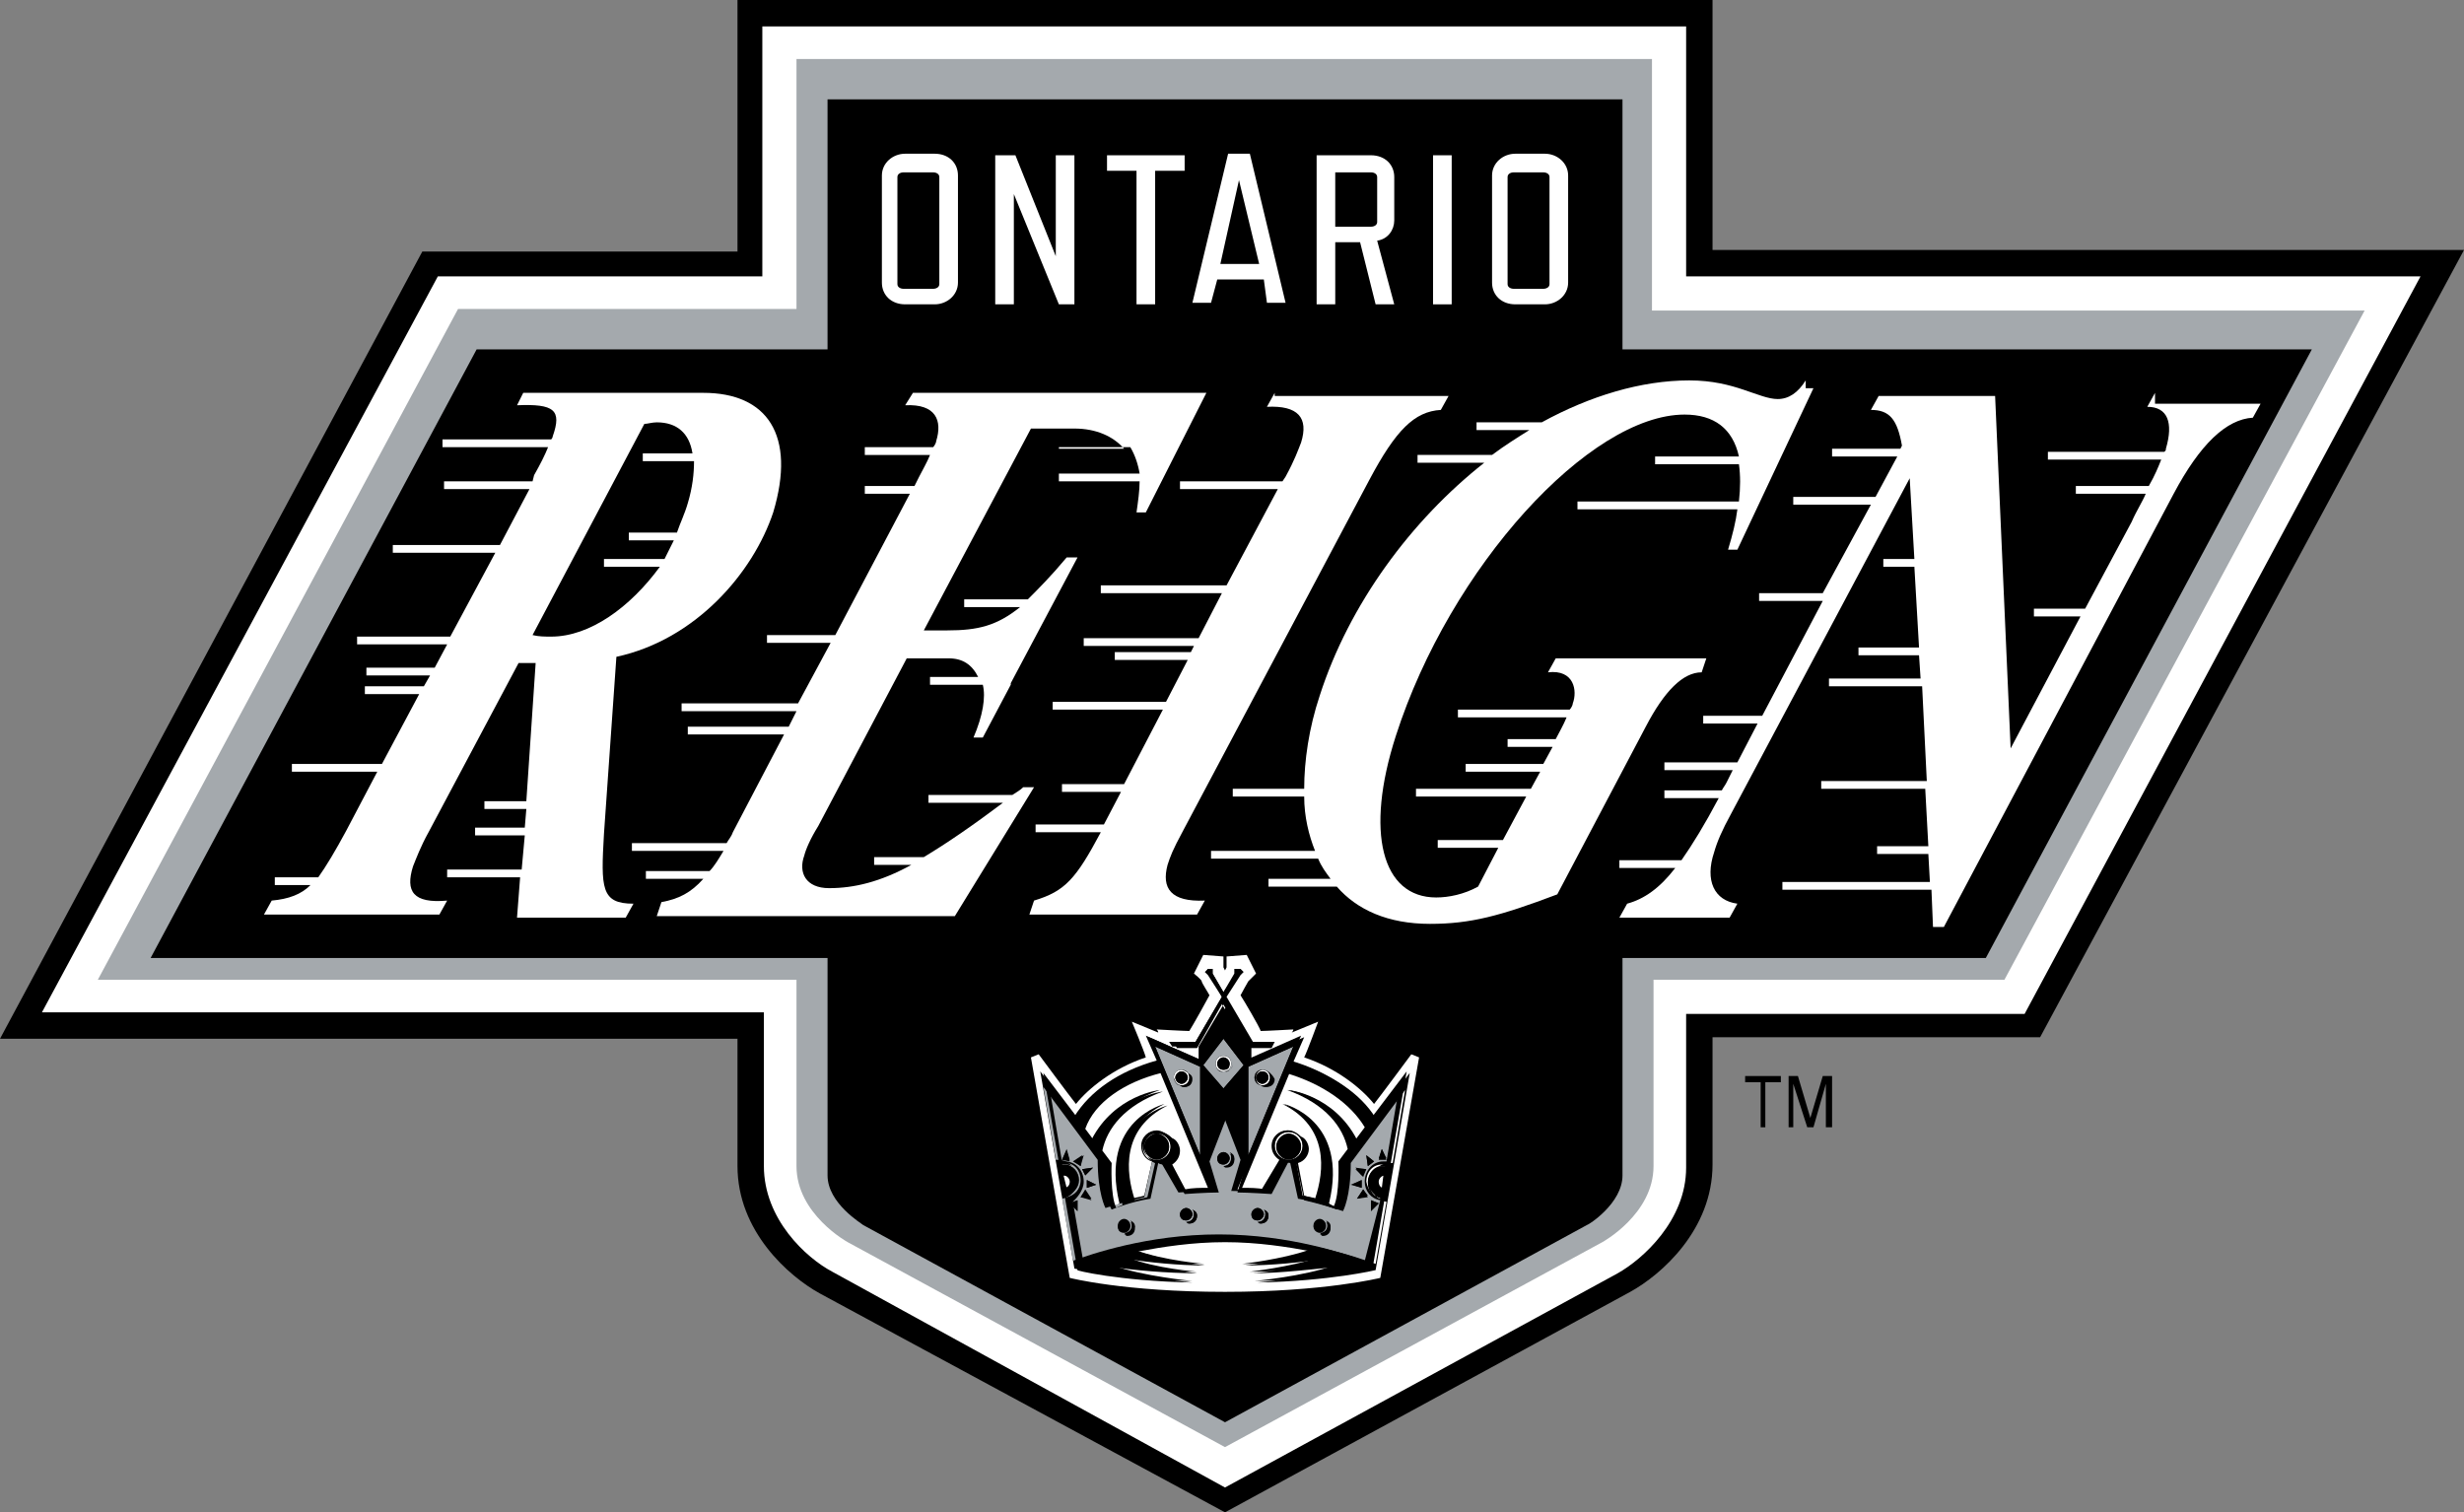 <svg xml:space="preserve" viewBox="81.317 257.733 449.65 275.967" height="275.967px" width="449.65px" y="0px" x="0px" xmlns:xlink="http://www.w3.org/1999/xlink" xmlns="http://www.w3.org/2000/svg" id="Layer_1" version="1.1">
<rect x="81.317" y="257.733" width="449.65" height="275.967" fill="#808080" stroke="none"/>
<g>
	<path d="M230.917,493.75c-5.667-3.117-15.017-11.333-15.017-23.233v-23.233H81.317l77.066-143.65H215.9v-45.9h177.933v45.617
		h137.134L453.616,447h-59.783v23.233c0,11.899-9.35,20.116-15.017,23.233l-73.95,40.233L230.917,493.75z"></path>
	<path d="M233.183,489.783c-4.816-2.55-12.466-9.633-12.466-19.267v-28.05H88.967l72.25-134.3h59.216V262.55h168.583
		v45.617h134.017l-72.25,134.583h-61.767v28.05c0,9.634-7.934,16.717-12.467,19.267l-71.683,39.101L233.183,489.783z" fill="#FFFFFF"></path>
	<path d="M382.783,314.4v-45.9H226.667v45.617H164.9l-65.733,122.4h127.5v34c0,8.783,9.35,13.884,9.35,13.884
		l68.85,37.399l68.85-37.399c0,0,9.35-5.101,9.35-13.884v-34H447.1L512.833,314.4H382.783z" fill="#A4A9AD"></path>
	<path d="M377.4,321.483v-45.617H232.333v45.617H168.3L108.8,432.55h123.534v39.667c0,5.1,6.233,8.783,6.517,9.066l66.017,35.983
		l66.017-35.983c0.283,0,6.517-3.967,6.517-9.066V432.55h66.3l59.5-111.066H377.4z"></path>
	<polygon points="399.783,455.217 402.616,455.217 402.616,463.434 403.467,463.434 403.467,455.217 406.3,455.217 406.3,454.083 
		399.783,454.083"></polygon>
	<polygon points="411.684,461.733 409.417,454.083 407.717,454.083 407.717,463.434 408.566,463.434 408.566,455.5 411.116,463.434 
		412.25,463.434 414.517,455.5 414.517,463.434 415.65,463.434 415.65,454.083 413.95,454.083"></polygon>
	<g>
		<path d="M333.2,490.917l7.083-40.233l-1.417-0.567c0,0-5.666,7.65-6.8,9.067c-2.267-2.834-6.8-6.517-12.75-8.5
			c0.566-1.134,2.55-6.517,2.55-6.517s-3.399,1.416-4.816,1.983c0.283-0.284,0.283-0.567,0.283-0.567s-5.1,0.283-5.949,0.283
			c-0.284-0.85-3.117-5.666-3.684-6.517c0.283-0.566,1.416-2.55,1.416-2.55c0.284-0.283,1.417-1.417,1.417-1.417l-1.7-3.399
			l-3.683,0.283c0,0,0,1.7,0,1.983l-0.283,0.566l-0.283-0.566c0-0.283,0-1.983,0-1.983l-3.684-0.283l-1.7,3.399
			c0,0,1.417,1.134,1.417,1.417s1.133,1.983,1.417,2.55c-0.283,0.567-3.117,5.667-3.683,6.517c-0.85,0-5.95-0.283-5.95-0.283
			s0.283,0.283,0.283,0.567c-1.417-0.567-4.816-1.983-4.816-1.983s2.267,5.383,2.55,6.517c-5.95,1.983-10.483,5.666-12.75,8.5
			c-1.133-1.417-6.8-9.067-6.8-9.067l-1.417,0.567l7.083,40.233c0,0,9.917,2.55,28.333,2.55
			C323,493.467,333.2,490.917,333.2,490.917 M299.483,447.85l4.816-8.216l-2.267-3.967l-0.566-0.567l0.283-0.566h0.85v0.851
			l1.983,3.399l1.983-3.399v-0.851h0.851l0.283,0.566l-0.567,0.567l-2.266,3.967l4.817,8.216h3.683L312.8,448.7h-3.967l-4.816-8.217
			L299.2,448.7h-3.967l-0.567-0.851H299.483z M301.183,488.366c-4.816,0-10.2-0.566-13.883-1.133
			c4.817,1.983,12.467,2.55,12.467,2.55c-5.383,0-11.617-0.85-15.3-1.133c5.383,1.983,14.45,2.833,14.45,2.833
			c-13.316-0.283-21.533-2.267-21.533-2.267l-6.233-35.983l6.233,8.217c2.833-4.533,7.934-8.217,15.017-10.2l-1.983-4.533
			l9.633,4.25V448.7l4.534-7.65l4.533,7.65v2.267l9.634-4.25l-1.983,4.533c6.8,1.983,12.184,5.667,15.017,10.2l6.233-8.217
			l-6.233,35.983c0,0-7.934,1.983-21.533,2.267c0,0,9.066-0.85,14.45-2.833c-3.684,0.566-9.634,1.133-15.3,1.133
			c0,0,7.366-0.85,12.467-2.55c-3.684,0.566-9.067,1.133-13.884,1.133c0,0,7.366-0.85,12.184-2.55c-4.533-0.85-9.917-1.7-15.867-1.7
			c-5.95,0-11.333,0.851-15.866,1.7C293.816,487.8,301.183,488.366,301.183,488.366" fill="#FFFFFF"></path>
		<path d="M278.8,463.434l1.7,2.267c4.25-8.217,12.467-9.066,12.467-9.066c-7.083,2.55-10.2,6.8-11.05,10.767
			l1.7,2.267c0,0-0.283,5.666,0.85,8.217c0.283,0,0.85-0.284,1.133-0.567c-3.684-15.3,8.217-18.133,8.217-18.133
			c-8.5,4.25-7.65,12.184-5.95,17.283c0.85-0.283,1.417-0.283,2.267-0.566l1.417-6.233c-1.133-0.283-1.983-1.417-1.983-2.834
			c0-1.699,1.417-2.833,2.833-2.833c0.85,0,1.7,0.566,2.267,1.134c0.85,0.566,1.417,1.416,1.417,2.267
			c0,1.133-0.567,1.983-1.417,2.55l2.833,4.816c1.417-0.283,2.833-0.283,4.25-0.283l-8.783-21.25
			C286.45,455.217,281.066,458.9,278.8,463.434" fill="#FFFFFF"></path>
		<path d="M314.783,469.383c-0.85-0.566-1.417-1.416-1.417-2.55c0-1.7,1.417-2.833,2.834-2.833
			c0.85,0,1.7,0.566,2.267,1.133c0.85,0.567,1.417,1.417,1.417,2.268c0,1.133-0.851,2.267-1.983,2.55l1.133,5.95
			c0.851,0.283,1.7,0.283,2.267,0.566c1.7-5.101,2.55-13.033-5.95-17.283c0,0,11.9,2.833,8.217,18.133
			c0.567,0.283,0.851,0.283,1.134,0.566c1.133-2.267,0.85-8.216,0.85-8.216l1.7-2.267c-0.85-3.967-3.967-8.217-11.05-10.768
			c0,0,8.217,0.851,12.467,9.067l1.7-2.267c-2.551-4.25-7.65-7.934-14.45-9.917l-8.783,21.25c1.416,0,2.833,0.283,4.25,0.283
			L314.783,469.383z" fill="#FFFFFF"></path>
		<path d="M292.4,464.566c-1.417,0-2.55,1.134-2.55,2.55c0,1.417,1.133,2.551,2.55,2.551s2.55-1.134,2.55-2.551
			C294.95,465.7,293.816,464.566,292.4,464.566 M292.4,469.1c-1.133,0-2.267-1.133-2.267-2.267c0-1.133,1.133-2.267,2.267-2.267
			s2.267,1.134,2.267,2.267C294.667,468.25,293.816,469.1,292.4,469.1" fill="#FFFFFF"></path>
		<path d="M319.033,466.833c0-1.416-1.133-2.55-2.55-2.55s-2.55,1.134-2.55,2.55c0,1.417,1.133,2.55,2.55,2.55
			S319.033,468.25,319.033,466.833 M316.483,469.1c-1.134,0-2.267-1.133-2.267-2.267c0-1.133,1.133-2.267,2.267-2.267
			c1.133,0,2.267,1.134,2.267,2.267C318.75,468.25,317.616,469.1,316.483,469.1" fill="#FFFFFF"></path>
		<path d="M276.533,473.35c0-0.566-0.566-1.133-1.133-1.133h-0.283l0.283,2.267
			C276.25,474.483,276.533,473.917,276.533,473.35" fill="#FFFFFF"></path>
		<path d="M275.683,470.233c-0.283,0-0.566,0-0.566,0v0.283c0.283,0,0.283,0,0.566,0c1.417,0,2.55,1.134,2.55,2.833
			c0,1.417-0.85,2.551-2.267,2.834v0.283c1.417-0.283,2.55-1.417,2.55-3.117C278.517,471.65,277.383,470.233,275.683,470.233" fill="#FFFFFF"></path>
		<path d="M332.634,473.35c0,0.567,0.283,1.134,0.85,1.134l0.283-2.267h-0.283
			C333.2,472.217,332.634,472.783,332.634,473.35" fill="#FFFFFF"></path>
		<path d="M333.2,476.467v-0.283c-1.134-0.283-2.267-1.417-2.267-2.834c0-1.416,1.133-2.833,2.55-2.833
			c0.283,0,0.283,0,0.566,0v-0.283c-0.283,0-0.283,0-0.566,0c-1.7,0-2.833,1.417-2.833,3.116
			C330.934,474.767,331.783,476.184,333.2,476.467" fill="#FFFFFF"></path>
		<path d="M306,451.816c0-0.85-0.567-1.416-1.417-1.416c-0.85,0-1.417,0.566-1.417,1.416
			c0,0.851,0.567,1.417,1.417,1.417C305.433,453.233,306,452.667,306,451.816 M303.45,451.816c0-0.566,0.566-1.133,1.133-1.133
			c0.566,0,1.133,0.566,1.133,1.133s-0.567,1.134-1.133,1.134C304.017,452.95,303.45,452.667,303.45,451.816" fill="#FFFFFF"></path>
		<path d="M311.667,455.783c0.85,0,1.416-0.566,1.416-1.417c0-0.85-0.566-1.416-1.416-1.416
			c-0.851,0-1.417,0.566-1.417,1.416C310.533,455.217,311.1,455.783,311.667,455.783 M311.667,453.233
			c0.566,0,1.133,0.566,1.133,1.133c0,0.567-0.566,1.134-1.133,1.134c-0.567,0-1.134-0.566-1.134-1.134
			C310.533,453.8,311.1,453.233,311.667,453.233" fill="#FFFFFF"></path>
		<path d="M296.933,455.783c0.85,0,1.417-0.566,1.417-1.417c0-0.85-0.567-1.416-1.417-1.416
			c-0.85,0-1.417,0.566-1.417,1.416C295.8,455.217,296.367,455.783,296.933,455.783 M296.933,453.233
			c0.567,0,1.134,0.566,1.134,1.133c0,0.567-0.567,1.134-1.134,1.134c-0.566,0-1.133-0.566-1.133-1.134
			C295.8,453.8,296.367,453.233,296.933,453.233" fill="#FFFFFF"></path>
		<path d="M300.333,452.384l-8.217-3.684l8.217,19.833V452.384z M297.5,456.066c-0.283,0-0.567,0-0.85-0.283
			c-0.566-0.283-1.133-0.85-1.133-1.417c0-0.85,0.567-1.416,1.417-1.416c0.567,0,0.85,0.283,1.133,0.566
			c0.284,0.283,0.567,0.566,0.567,1.134C298.917,455.5,298.35,456.066,297.5,456.066" fill="#A4A9AD"></path>
		<path d="M309.116,452.384v16.149l8.217-19.833L309.116,452.384z M312.233,456.066c-0.283,0-0.566,0-0.851-0.283
			c-0.566-0.283-1.133-0.85-1.133-1.417c0-0.85,0.566-1.416,1.417-1.416c0.566,0,0.85,0.283,1.133,0.566s0.566,0.566,0.566,1.134
			C313.65,455.5,313.083,456.066,312.233,456.066" fill="#A4A9AD"></path>
		<path d="M308.267,452.1l-3.683-4.816L300.9,452.1l3.684,4.25L308.267,452.1z M303.167,451.816
			c0-0.85,0.567-1.416,1.417-1.416c0.85,0,1.417,0.566,1.417,1.416c0,0.851-0.567,1.417-1.417,1.417
			C303.733,453.517,303.167,452.667,303.167,451.816" fill="#A4A9AD"></path>
		<path d="M333.2,476.75c-1.7-0.283-2.834-1.7-2.834-3.4c0-1.983,1.417-3.683,3.4-3.683c0.283,0,0.566,0,0.566,0
			l2.267-13.317l-9.916,13.317c0.283,6.233-1.417,8.783-1.417,8.783s-3.4-1.417-7.083-1.983l-1.417-6.517
			c-0.566,0-1.134-0.283-1.417-0.566l0,0l-3.116,5.949c0,0-3.967-0.283-6.233-0.283l1.7-5.666l-3.4-8.784l-3.4,8.784l1.7,5.666
			c-1.983,0-6.233,0.283-6.233,0.283l-3.117-5.383c-0.283,0-0.283,0-0.566,0c-0.284,0-0.85,0-1.134-0.283l-1.417,6.517
			c-3.683,0.85-7.083,1.983-7.083,1.983s-1.417-2.55-1.417-8.783l-9.917-13.317l2.267,13.317c0.283,0,0.566,0,0.566,0
			c1.7,0,3.4,1.699,3.4,3.683c0,1.7-1.133,3.117-2.833,3.4L277.1,487.8c3.117-1.133,13.6-4.816,26.633-4.816
			s23.517,3.684,26.633,4.816L333.2,476.75z M331.5,476.75l1.417,0.566l-1.417,1.417V476.75z M276.533,477.316l1.417-0.566v1.983
			L276.533,477.316z M275.117,469.383l0.85-1.699l0.566,1.983L275.117,469.383z M278.517,470.517l-1.133-0.85l1.7-1.134
			L278.517,470.517z M278.8,471.083l1.983-0.283l-1.417,1.417L278.8,471.083z M278.517,476.184l0.85-1.134l1.133,1.7
			L278.517,476.184z M279.65,474.483v-1.417l1.7,0.851L279.65,474.483z M285.316,481.283c0-0.566,0.567-1.133,1.134-1.133
			c0.566,0,1.133,0.566,1.133,1.133s-0.567,1.134-1.133,1.134C285.6,482.7,285.316,482.133,285.316,481.283 M287.017,482.983
			c-0.283,0-0.283,0-0.566-0.283l0,0c0.85,0,1.417-0.567,1.417-1.417c0-0.283,0-0.566-0.283-0.85c0.566,0.283,0.85,0.566,0.85,1.133
			C288.15,482.417,287.583,482.983,287.017,482.983 M296.65,479.3c0-0.566,0.567-1.133,1.133-1.133c0.567,0,1.133,0.566,1.133,1.133
			s-0.566,1.134-1.133,1.134C297.217,480.434,296.65,480.15,296.65,479.3 M298.35,481c-0.283,0-0.283,0-0.567-0.283l0,0
			c0.85,0,1.417-0.566,1.417-1.417c0-0.283,0-0.566-0.284-0.85c0.567,0.283,0.85,0.566,0.85,1.133
			C299.767,480.434,299.2,481,298.35,481 M303.45,469.1c0-0.566,0.566-1.133,1.133-1.133c0.566,0,1.133,0.566,1.133,1.133
			c0,0.567-0.567,1.134-1.133,1.134C304.017,470.233,303.45,469.95,303.45,469.1 M305.15,470.8c-0.283,0-0.283,0-0.566-0.283l0,0
			c0.85,0,1.417-0.566,1.417-1.417c0-0.283,0-0.566-0.283-0.85c0.566,0.283,0.85,0.566,0.85,1.133
			C306.566,470.233,306,470.8,305.15,470.8 M309.684,479.3c0-0.566,0.566-1.133,1.133-1.133c0.567,0,1.134,0.566,1.134,1.133
			s-0.566,1.134-1.134,1.134C310.25,480.434,309.684,480.15,309.684,479.3 M311.384,481c-0.284,0-0.284,0-0.567-0.283l0,0
			c0.851,0,1.417-0.566,1.417-1.417c0-0.283,0-0.566-0.283-0.85c0.566,0.283,0.85,0.566,0.85,1.133
			C312.8,480.434,312.233,481,311.384,481 M321.017,481.283c0-0.566,0.566-1.133,1.134-1.133c0.566,0,1.133,0.566,1.133,1.133
			s-0.566,1.134-1.133,1.134C321.583,482.7,321.017,482.133,321.017,481.283 M322.717,482.983c-0.283,0-0.283,0-0.566-0.283l0,0
			c0.85,0,1.416-0.567,1.416-1.417c0-0.283,0-0.566-0.283-0.85c0.566,0.283,0.851,0.566,0.851,1.133
			C324.134,482.417,323.566,482.983,322.717,482.983 M333.483,467.4l0.85,1.699h-1.416L333.483,467.4z M332.066,469.667l-1.133,0.85
			l-0.283-1.983L332.066,469.667z M330.65,471.083l-0.567,1.417l-1.416-1.417H330.65z M329.8,473.066v1.417l-1.983-0.566
			L329.8,473.066z M328.95,476.467l1.133-1.7l0.851,1.134L328.95,476.467z" fill="#A4A9AD"></path>
		<path d="M292.4,464.85c-1.133,0-2.267,1.134-2.267,2.267c0,1.134,1.133,2.268,2.267,2.268s2.267-1.134,2.267-2.268
			C294.667,465.7,293.816,464.85,292.4,464.85"></path>
		<path d="M316.483,464.85c-1.134,0-2.267,1.134-2.267,2.267c0,1.134,1.133,2.268,2.267,2.268c1.133,0,2.267-1.134,2.267-2.268
			C318.75,465.7,317.616,464.85,316.483,464.85"></path>
		<path d="M298.917,491.767c0,0-9.066-0.85-14.45-2.833c3.683,0.566,9.633,1.133,15.3,1.133c0,0-7.367-0.85-12.467-2.55
			c3.684,0.566,9.067,1.134,13.883,1.134c0,0-7.366-0.851-12.183-2.551c4.533-0.85,9.917-1.699,15.867-1.699
			c5.95,0,11.333,0.85,15.867,1.699c-4.816,1.7-12.184,2.551-12.184,2.551c4.816,0,10.2-0.567,13.884-1.134
			c-4.817,1.983-12.467,2.55-12.467,2.55c5.383,0,11.616-0.85,15.3-1.133c-5.384,1.983-14.45,2.833-14.45,2.833
			c13.316-0.283,21.533-2.267,21.533-2.267l6.233-35.983l-6.233,8.217c-2.833-4.533-7.933-7.934-15.017-10.2l1.983-4.533
			l-9.633,4.25v-2.267l-4.534-7.65l-4.533,7.65v2.267l-9.633-4.25l1.983,4.533c-6.8,1.983-12.184,5.667-15.017,10.2l-6.233-8.217
			l6.233,35.983C277.383,489.5,285.316,491.483,298.917,491.767 M333.767,474.483c-0.566,0-0.85-0.566-0.85-1.134
			c0-0.566,0.566-1.133,1.133-1.133h0.283L333.767,474.483z M334.333,470.8c-0.283,0-0.283,0-0.566,0
			c-1.417,0-2.55,1.134-2.55,2.833c0,1.417,0.85,2.551,2.267,2.834v0.283c-1.417-0.283-2.55-1.417-2.55-3.117
			c0-1.699,1.416-3.116,2.833-3.116c0.283,0,0.566,0,0.566,0V470.8z M330.65,463.434l-1.7,2.267
			c-4.25-8.217-12.467-9.066-12.467-9.066c7.083,2.55,10.2,6.8,11.05,10.767l-1.7,2.267c0,0,0.283,5.666-0.85,8.217
			c-0.283,0-0.851-0.284-1.134-0.567c3.684-15.3-8.217-18.133-8.217-18.133c8.5,4.25,7.65,12.184,5.95,17.283
			c-0.85-0.283-1.416-0.283-2.267-0.566l-1.133-5.95c1.133-0.283,1.983-1.417,1.983-2.55c0-0.851-0.567-1.983-1.417-2.267
			c-0.566-0.567-1.417-1.134-2.267-1.134c-1.7,0-2.833,1.417-2.833,2.833c0,1.134,0.566,1.983,1.416,2.551l-2.833,5.383
			c-1.417-0.283-2.833-0.283-4.25-0.283l8.783-21.25C323,455.217,328.384,458.9,330.65,463.434 M316.483,469.383
			c-1.417,0-2.55-1.133-2.55-2.55c0-1.416,1.133-2.55,2.55-2.55s2.55,1.134,2.55,2.55C319.033,468.25,317.9,469.383,316.483,469.383
			 M309.116,452.384l8.217-3.684l-8.217,19.833V452.384z M304.583,447.283l3.683,4.816l-3.683,4.25l-3.684-4.25L304.583,447.283z
			 M292.117,448.7l8.217,3.684v16.149L292.117,448.7z M293.25,453.517l8.783,21.25c-1.417,0-2.833,0.283-4.25,0.283l-2.55-4.816
			c0.85-0.566,1.417-1.417,1.417-2.55c0-0.851-0.566-1.983-1.417-2.267c-0.567-0.567-1.417-1.134-2.267-1.134
			c-1.7,0-2.833,1.417-2.833,2.834c0,1.133,0.85,2.267,1.983,2.833l-1.417,6.233c-0.85,0.283-1.7,0.283-2.267,0.566
			c-1.7-5.1-2.55-13.033,5.95-17.283c0,0-11.9,2.833-8.217,18.133c-0.566,0.284-0.85,0.284-1.133,0.567
			c-1.133-2.267-0.85-8.217-0.85-8.217l-1.7-2.267c0.85-3.967,3.967-8.217,11.05-10.767c0,0-8.217,0.85-12.467,9.066l-1.7-2.267
			C281.066,458.9,286.45,455.217,293.25,453.517 M292.4,469.383c-1.417,0-2.55-1.133-2.55-2.55c0-1.416,1.133-2.55,2.55-2.55
			s2.55,1.134,2.55,2.55C294.95,468.25,293.816,469.383,292.4,469.383 M275.4,472.217h0.283c0.567,0,1.133,0.566,1.133,1.133
			c0,0.567-0.283,1.134-0.85,1.134L275.4,472.217z M275.967,475.9c1.133-0.284,2.267-1.417,2.267-2.834
			c0-1.416-1.133-2.833-2.55-2.833c-0.283,0-0.283,0-0.566,0v-0.283c0.283,0,0.283,0,0.566,0c1.7,0,2.833,1.416,2.833,3.116
			s-1.133,2.834-2.55,3.117V475.9z M279.083,473.35c0-1.983-1.417-3.683-3.4-3.683c-0.283,0-0.566,0-0.566,0l-2.267-13.317
			l9.917,13.317c-0.283,6.233,1.417,8.783,1.417,8.783s3.4-1.417,7.083-1.983l1.417-6.517c0.284,0.283,0.85,0.283,1.134,0.283
			c0.283,0,0.283,0,0.566,0l3.117,5.383c0,0,3.967-0.283,6.233-0.283l-1.7-5.666l3.4-8.784l3.4,8.784l-1.7,5.666
			c1.983,0,6.233,0.283,6.233,0.283l3.117-5.949l0,0c0.566,0.283,0.85,0.566,1.417,0.566l1.416,6.517
			c3.684,0.85,7.084,1.983,7.084,1.983s1.416-2.55,1.416-8.783l9.917-13.317l-2.267,13.317c-0.283,0-0.566,0-0.566,0
			c-1.983,0-3.4,1.7-3.4,3.683c0,1.7,1.133,3.117,2.833,3.4l-1.983,11.333c-3.116-1.133-13.6-4.816-26.633-4.816
			c-13.034,0-23.517,3.684-26.633,4.816l-1.983-11.333C277.667,476.467,279.083,475.05,279.083,473.35"></path>
		<polygon points="299.767,448.983 304.583,440.483 309.4,448.983 313.366,448.983 313.934,447.85 309.967,447.85 305.15,439.634 
			307.7,435.667 308.267,435.1 307.7,434.533 306.85,434.533 306.85,435.384 304.583,438.783 302.6,435.384 302.6,434.533 
			301.75,434.533 301.183,435.1 301.75,435.667 304.3,439.634 299.483,447.85 295.517,447.85 296.083,448.983"></polygon>
		<path d="M297.783,480.717L297.783,480.717c0.283,0,0.283,0.283,0.567,0.283c0.85,0,1.417-0.566,1.417-1.417
			c0-0.566-0.283-0.85-0.85-1.133c0.284,0.283,0.284,0.566,0.284,0.85C299.2,480.15,298.633,480.717,297.783,480.717"></path>
		<path d="M286.45,482.983L286.45,482.983c0.283,0,0.283,0.283,0.566,0.283c0.85,0,1.417-0.566,1.417-1.417
			c0-0.566-0.283-0.85-0.85-1.133c0.283,0.283,0.283,0.566,0.283,0.85C287.867,482.133,287.3,482.983,286.45,482.983"></path>
		<path d="M310.816,480.717L310.816,480.717c0.283,0,0.283,0.283,0.566,0.283c0.851,0,1.417-0.566,1.417-1.417
			c0-0.566-0.283-0.85-0.85-1.133c0.283,0.283,0.283,0.566,0.283,0.85C312.233,480.15,311.667,480.717,310.816,480.717"></path>
		<path d="M322.15,482.983L322.15,482.983c0.283,0,0.283,0.283,0.566,0.283c0.85,0,1.416-0.566,1.416-1.417
			c0-0.566-0.283-0.85-0.85-1.133c0.283,0.283,0.283,0.566,0.283,0.85C323.566,482.133,323,482.983,322.15,482.983"></path>
		<path d="M304.583,470.517L304.583,470.517c0.283,0,0.283,0,0.566,0c0.85,0,1.417-0.566,1.417-1.417c0-0.566-0.283-0.85-0.85-1.133
			c0.283,0.283,0.283,0.566,0.283,0.85C306,469.95,305.433,470.517,304.583,470.517"></path>
		<path d="M297.783,480.434c0.567,0,1.133-0.567,1.133-1.134s-0.566-1.133-1.133-1.133c-0.566,0-1.133,0.566-1.133,1.133
			C296.65,480.15,297.217,480.434,297.783,480.434"></path>
		<path d="M286.45,482.7c0.566,0,1.133-0.566,1.133-1.134c0-0.566-0.567-1.133-1.133-1.133c-0.567,0-1.134,0.566-1.134,1.133
			S285.6,482.7,286.45,482.7"></path>
		<path d="M310.816,480.434c0.566,0,1.134-0.567,1.134-1.134s-0.566-1.133-1.134-1.133c-0.566,0-1.133,0.566-1.133,1.133
			C309.684,480.15,310.25,480.434,310.816,480.434"></path>
		<path d="M322.15,482.7c0.566,0,1.133-0.566,1.133-1.134c0-0.566-0.566-1.133-1.133-1.133c-0.567,0-1.134,0.566-1.134,1.133
			S321.583,482.7,322.15,482.7"></path>
		<path d="M304.583,470.233c0.566,0,1.133-0.566,1.133-1.134c0-0.566-0.567-1.133-1.133-1.133c-0.567,0-1.133,0.566-1.133,1.133
			C303.45,469.95,304.017,470.233,304.583,470.233"></path>
		<polygon points="275.117,469.383 276.533,469.383 275.967,467.4"></polygon>
		<polygon points="278.517,470.517 278.8,468.533 277.1,469.667"></polygon>
		<polygon points="280.783,470.8 278.8,471.083 279.367,472.217"></polygon>
		<polygon points="279.65,474.483 281.35,473.917 279.65,473.066"></polygon>
		<polygon points="279.367,474.767 278.517,476.184 280.5,476.467"></polygon>
		<polygon points="276.533,477.316 277.95,478.733 277.95,476.75"></polygon>
		<polygon points="333.483,467.4 332.917,469.383 334.333,469.383"></polygon>
		<polygon points="332.066,469.667 330.65,468.533 330.934,470.517"></polygon>
		<polygon points="330.65,471.083 328.667,470.8 329.8,472.217"></polygon>
		<polygon points="329.8,473.066 328.1,473.917 329.8,474.483"></polygon>
		<polygon points="328.95,476.467 330.934,476.184 330.083,474.767"></polygon>
		<polygon points="331.5,476.75 331.5,478.733 332.917,477.316"></polygon>
		<path d="M306.283,451.816c0-0.85-0.566-1.416-1.417-1.416s-1.417,0.566-1.417,1.416c0,0.851,0.566,1.417,1.417,1.417
			C305.433,453.517,306.283,452.667,306.283,451.816 M303.45,451.816c0-0.85,0.566-1.416,1.417-1.416s1.417,0.566,1.417,1.416
			c0,0.851-0.566,1.417-1.417,1.417S303.45,452.667,303.45,451.816"></path>
		<path d="M313.083,453.517c-0.283-0.283-0.85-0.566-1.133-0.566c-0.851,0-1.417,0.566-1.417,1.416c0,0.851,0.566,1.417,1.134,1.417
			c0.283,0.283,0.566,0.283,0.85,0.283c0.85,0,1.417-0.566,1.417-1.416C313.65,454.083,313.366,453.8,313.083,453.517
			 M311.667,455.783c-0.851,0-1.417-0.566-1.417-1.417c0-0.85,0.566-1.416,1.417-1.416c0.85,0,1.416,0.566,1.416,1.416
			C313.083,455.217,312.517,455.783,311.667,455.783"></path>
		<path d="M298.066,453.517c-0.283-0.283-0.85-0.566-1.133-0.566c-0.85,0-1.417,0.566-1.417,1.416c0,0.851,0.567,1.417,1.133,1.417
			c0.283,0.283,0.567,0.283,0.85,0.283c0.85,0,1.417-0.566,1.417-1.416C298.917,454.083,298.633,453.8,298.066,453.517
			 M296.933,455.783c-0.85,0-1.417-0.566-1.417-1.417c0-0.85,0.567-1.416,1.417-1.416c0.85,0,1.417,0.566,1.417,1.416
			C298.35,455.217,297.783,455.783,296.933,455.783"></path>
		<path d="M305.717,451.816c0-0.566-0.567-1.133-1.133-1.133c-0.567,0-1.133,0.566-1.133,1.133s0.566,1.134,1.133,1.134
			C305.433,452.95,305.717,452.667,305.717,451.816"></path>
		<path d="M311.667,453.233c-0.567,0-1.134,0.566-1.134,1.133c0,0.567,0.566,1.134,1.134,1.134c0.566,0,1.133-0.566,1.133-1.134
			C312.8,453.8,312.517,453.233,311.667,453.233"></path>
		<path d="M296.933,453.233c-0.566,0-1.133,0.566-1.133,1.133c0,0.567,0.567,1.134,1.133,1.134c0.567,0,1.134-0.566,1.134-1.134
			C298.066,453.8,297.5,453.233,296.933,453.233"></path>
	</g>
	<g>
		<path d="M256.133,309.3c0,2.267-1.983,3.967-4.25,3.967H246.5c-2.55,0-4.25-1.7-4.25-3.967v-19.55
			c0-2.267,1.983-3.967,4.25-3.967h5.383c2.55,0,4.25,1.7,4.25,3.967V309.3z M252.733,290.033c0-0.566-0.567-0.85-1.133-0.85h-5.383
			c-0.567,0-1.133,0.284-1.133,0.85v19.55c0,0.566,0.566,0.85,1.133,0.85h5.383c0.566,0,1.133-0.284,1.133-0.85V290.033z" fill="#FFFFFF"></path>
		<path d="M277.383,313.267h-2.833l-8.216-20.117v20.117h-3.4v-27.2h3.683l7.367,18.417v-18.417h3.4V313.267z" fill="#FFFFFF"></path>
		<path d="M297.5,288.9h-5.383v24.367h-3.4V288.9h-5.383v-2.833H297.5V288.9z" fill="#FFFFFF"></path>
		<path d="M311.95,308.733h-8.5l-1.134,4.25h-3.4l6.517-27.2h3.967l6.517,27.2h-3.4L311.95,308.733z M304.017,305.9
			h7.083l-3.683-15.3L304.017,305.9z" fill="#FFFFFF"></path>
		<path d="M332.634,301.65l3.116,11.617h-3.4l-2.833-11.333h-4.533v11.333h-3.4v-27.2h9.917
			c2.55,0,4.25,1.7,4.25,3.967v7.934C335.75,299.667,334.616,301.367,332.634,301.65z M332.634,290.033
			c0-0.566-0.567-0.85-1.134-0.85h-6.517v9.917h6.517c0.566,0,1.134-0.284,1.134-0.85V290.033z" fill="#FFFFFF"></path>
		<path d="M346.233,313.267h-3.4v-27.2h3.4V313.267z" fill="#FFFFFF"></path>
		<path d="M367.483,309.3c0,2.267-1.983,3.967-4.25,3.967h-5.384c-2.55,0-4.25-1.7-4.25-3.967v-19.55
			c0-2.267,1.983-3.967,4.25-3.967h5.384c2.267,0,4.25,1.7,4.25,3.967V309.3z M364.083,290.033c0-0.566-0.566-0.85-1.133-0.85
			h-5.384c-0.566,0-1.133,0.284-1.133,0.85v19.55c0,0.566,0.566,0.85,1.133,0.85h5.384c0.566,0,1.133-0.284,1.133-0.85V290.033z" fill="#FFFFFF"></path>
	</g>
	<path d="M209.667,329.417H176.8l-1.133,2.267c6.8-0.284,8.217,0.85,6.517,5.667c0,0.283-0.283,0.566-0.283,0.566
		h-19.833v1.417h19.267c-0.567,1.417-1.417,3.117-2.55,5.1l-0.283,1.133h-16.15v1.417h15.583l-5.383,10.2H153v1.417h18.7
		l-8.217,15.3h-17v1.417h16.433l-2.267,4.25h-12.467v1.417H159.8l-1.133,1.983H147.9v1.417h9.917l-6.8,12.75h-16.433v1.417h15.583
		l-5.667,10.767c-1.983,3.684-3.684,6.517-5.1,8.5h-7.933v1.417h6.517c-1.7,1.7-3.967,2.55-7.083,2.833l-1.417,2.55H161.5
		l1.417-2.55c-6.233,0.566-7.65-1.7-6.233-6.233c0.567-1.416,1.417-3.683,2.833-6.233l16.434-30.883h3.116l-1.7,25.217h-7.65v1.416
		h7.65l-0.283,3.4h-9.067v1.417h9.067l-0.567,6.233h-13.6v1.416h13.317l-0.567,7.367H195.5l1.417-2.551
		c-5.95,0-5.95-2.833-5.383-12.75l2.267-32.299c14.45-3.117,24.934-15.3,28.617-26.35
		C226.667,337.066,221.283,329.417,209.667,329.417z M181.9,373.9c-1.133,0-2.267,0-3.4-0.283l20.4-38.533
		c0.567,0,1.417-0.284,2.267-0.284c3.684,0,5.95,1.983,6.517,5.667h-9.066v1.417h9.35c0,2.267-0.283,4.817-1.133,7.65
		c-0.567,1.983-1.417,3.684-1.983,5.383h-8.783v1.417h8.216c-0.566,1.133-1.133,2.267-1.7,3.4h-11.05v1.417h10.2
		C196.35,368.517,188.983,373.9,181.9,373.9z" fill="#FFFFFF"></path>
	<path d="M410.833,327.15c-1.416,2.267-3.116,3.4-5.1,3.4c-1.7,0-3.684-0.85-6.233-1.7s-5.667-1.7-9.917-1.7
		c-8.783,0-18.133,2.833-26.916,7.65h-11.9v1.417h9.634c-2.267,1.417-4.534,2.833-6.801,4.533H340v1.417h12.184
		c-13.317,10.483-24.65,25.784-30.033,42.5c-1.983,5.95-2.834,11.9-2.834,17h-13.033v1.416h13.033c0,3.684,0.851,7.084,1.983,9.917
		h-18.983v1.417h19.549c0.567,1.416,1.417,2.55,2.268,3.683H312.8v1.417h12.467c3.684,4.25,9.351,6.8,17,6.8
		c7.367,0,12.75-1.416,23.233-5.383l16.15-30.6c3.399-6.517,6.8-9.917,10.199-9.917l0.851-2.55h-27.483l-1.417,2.55
		c4.817-0.566,5.384,3.4,4.533,5.667c0,0.283-0.283,0.85-0.566,1.133h-20.399v1.417H367.2c-0.566,1.417-1.417,2.833-1.983,3.967
		h-8.783v1.417h8.217l-1.7,3.117h-14.167v1.416h13.601l-1.7,3.117h-20.967v1.416h20.116l-4.25,7.934h-11.899v1.417h11.05
		l-3.684,7.083c-2.55,1.417-5.383,1.983-7.649,1.983c-9.917,0-13.033-11.9-7.367-29.467c9.917-30.883,35.417-58.65,52.7-58.65
		c5.384,0,8.783,2.55,9.917,7.65h-15.3v1.417h15.3c0.283,1.983,0.283,4.25,0,6.8h-29.467v1.417h29.184
		c-0.284,2.267-0.851,4.534-1.7,7.367h1.7l13.883-29.467h-1.417V327.15z" fill="#FFFFFF"></path>
	<path d="M247.917,329.417l-1.417,2.267c5.667-0.284,6.8,2.833,5.667,6.517c0,0.283-0.283,0.85-0.566,1.133h-12.467
		v1.417h11.9c-0.566,1.417-1.417,2.833-1.983,3.967l-0.85,1.7h-9.067v1.417h8.217l-13.6,25.783h-12.467v1.417H232.9l-5.95,11.05
		H205.7v1.417h20.966l-1.417,2.833h-18.417v1.417H224.4l-9.35,17.85c-0.283,0.851-0.85,1.417-1.133,1.983h-17.283V413h16.717
		c-0.85,1.417-1.7,2.833-2.55,3.684h-11.617v1.416h10.483c-2.267,2.551-4.533,3.684-7.65,4.25l-0.85,2.551h54.4l14.45-23.517h-1.983
		c-0.566,0.566-1.133,0.85-1.983,1.416l0,0h-15.3v1.417h13.6c-5.667,4.25-10.2,7.366-14.45,9.917h-9.066v1.416h6.8
		c-5.667,3.117-10.483,4.25-15.017,4.25c-4.25,0-5.667-2.833-4.533-5.95c0.283-1.133,1.133-3.116,2.55-5.383l16.15-30.6h7.65
		c2.55,0,4.25,1.133,5.384,3.4h-8.784v1.417h9.633c0.567,2.267,0,5.667-1.7,9.634h1.7l5.1-9.634l0,0V382.4l12.184-22.95h-1.983
		c-2.833,3.4-5.1,5.667-7.083,7.65h-11.617v1.417h10.2c-4.25,3.4-7.65,4.25-13.317,4.25h-4.25l19.55-36.833h7.933
		c3.967,0,7.083,1.417,9.067,3.683h-11.9v-0.283h13.034c0.85,1.417,1.417,3.117,1.7,4.816H274.55v1.417h14.733
		c0,1.7-0.283,3.684-0.566,5.667h1.7l11.05-21.817H247.917z" fill="#FFFFFF"></path>
	<path d="M474.583,329.417l-1.416,2.55c3.683,0,4.816,2.833,3.399,7.65c0,0.283,0,0.283-0.283,0.566h-21.25v1.417
		h20.684c-0.566,1.417-1.134,2.833-2.267,4.816h-13.317v1.417h12.75c-0.566,1.417-1.699,3.117-2.55,5.1l-8.5,15.867h-9.35v1.417h8.5
		l-12.75,24.083l-2.833-64.316h-21.25l-1.417,2.55c3.399,0,4.816,1.7,5.667,6.517l-0.284,0.567H415.65v1.417h11.899l-3.967,7.367
		h-15.017v1.417h14.167l-8.783,16.15h-11.617v1.417h11.617L402.9,388.35h-10.767v1.417h9.916l-3.684,7.083H385.05v1.417h12.467
		l-1.133,2.267c-0.284,0.566-0.567,0.851-0.851,1.417H385.05v1.416h9.917c-2.55,4.817-4.816,8.5-6.8,11.334h-11.334v1.416h10.2
		c-2.833,3.684-5.667,5.667-8.783,6.518l-1.417,2.55h20.117l1.416-2.55c-4.25-0.567-5.949-4.25-4.25-9.351
		c0.567-1.983,1.417-3.967,3.117-7.083l32.583-61.2l0.851,14.733H425v1.417h5.667l0.85,14.733h-11.05v1.417h11.05l0.283,4.25
		h-16.717v1.417h17l0.851,17.283h-19.267v1.417h18.983l0.566,10.483h-9.351v1.416h9.351l0.283,5.101h-26.917v1.416h27.2l0.283,6.8
		h1.983l41.934-79.049c4.816-9.067,9.633-13.6,14.45-13.883l1.416-2.55h-19.267V329.417z" fill="#FFFFFF"></path>
	<path d="M313.934,329.417l-1.417,2.55c5.667-0.283,7.65,1.983,6.233,6.517c-0.566,1.417-1.134,3.117-2.833,6.233
		l-0.567,0.85h-18.7v1.417h17.85l-9.35,17.566H282.2v1.417h22.1l-4.25,8.216h-20.966v1.417H299.2l-0.567,1.133H284.75v1.417h13.317
		l-3.967,7.65h-20.684v1.417h20.117l-7.083,13.6h-11.333v1.417h10.767l-3.117,5.95H270.3v1.416h11.9
		c-4.534,8.5-6.517,10.767-12.184,12.467l-0.85,2.55h30.6l1.417-2.55c-6.233,0.283-7.933-2.267-6.8-6.517
		c0.567-1.7,0.85-2.55,2.833-6.233l34-64.033c4.816-9.066,8.217-12.467,13.033-12.75l1.417-2.55h-31.733V329.417z" fill="#FFFFFF"></path>
</g>
</svg>
